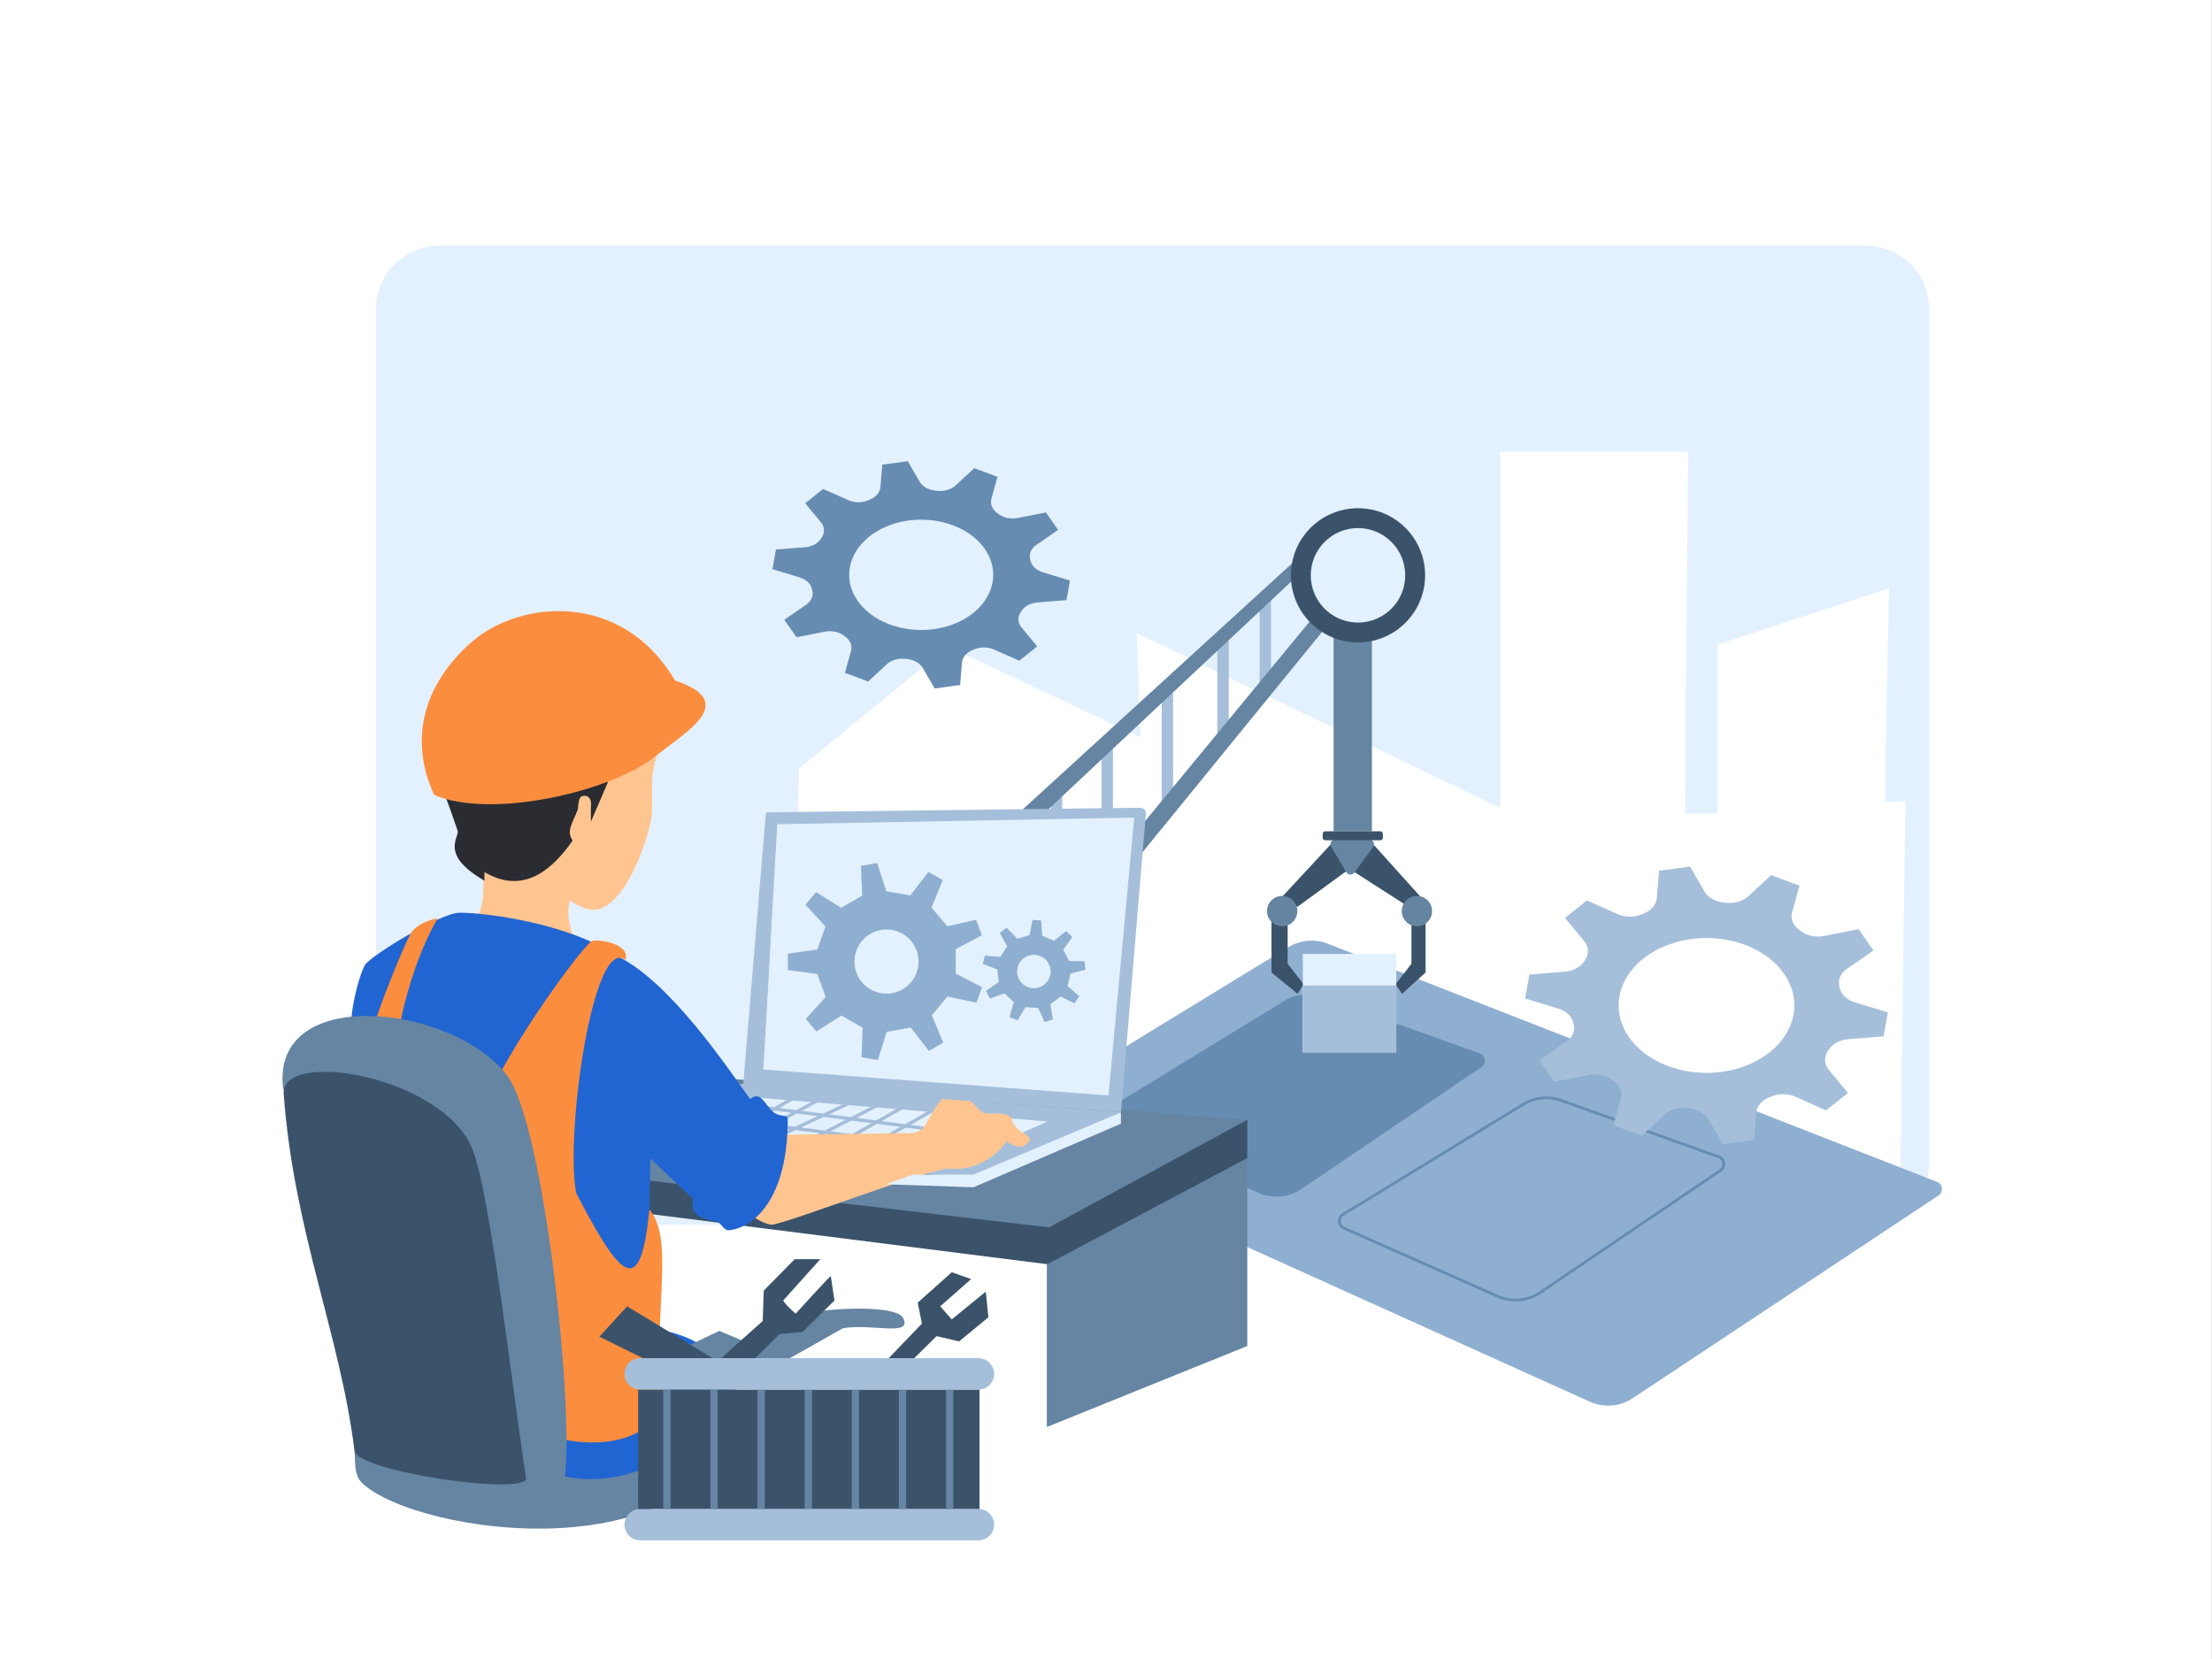<?xml version="1.0" encoding="utf-8"?>
<!-- Generator: Adobe Illustrator 27.5.0, SVG Export Plug-In . SVG Version: 6.00 Build 0)  -->
<svg version="1.1" id="Layer_1" xmlns="http://www.w3.org/2000/svg" xmlns:xlink="http://www.w3.org/1999/xlink" x="0px" y="0px"
	 viewBox="0 0 4000 3000" style="enable-background:new 0 0 4000 3000;" xml:space="preserve">
<rect x="0" y="0" width="4000" height="3000" fill="#333333" stroke="none"/>
<rect x="-0.154" style="fill:#FFFFFF;" width="4000" height="3000"/>
<path style="fill:#E3F1FF;" d="M679.846,559c0-63.513,51.487-115,115-115h2579c63.51,0,115,51.487,115,115v1541
	c0,63.51-51.49,115-115,115h-2579c-63.513,0-115-51.49-115-115V559z"/>
<path style="fill:#FFFFFF;" d="M3435.276,2229.14l10.22-780.2l-36.99,1.46l7.3-386.45l-310.03,101.72v305.17h-58.89l5.84-654.138
	h-339.73v644.408l-657.54-316.37l6.81,188.36l-348-164.02l-269.15,220.48c-10.63,302.91-1.71,483.19,37.48,821.08L3435.276,2229.14z
	"/>
<path style="fill:#8FAFD1;" d="M3505.376,2161.89l-553.19,366.69c-22.93,15.2-52.05,17.55-77.12,6.24l-1063.08-479.92
	c-10.25-4.63-11.14-18.84-1.54-24.71l519.53-317.49c21.34-13.04,47.55-15.35,70.84-6.25l1101.92,430.74
	C3513.296,2141.31,3514.826,2155.63,3505.376,2161.89z"/>
<path style="fill:#668CB2;" d="M2678.996,1929.61l-325.6,220.52c-22.85,15.47-52.05,18.08-77.28,6.9l-277.86-123.16
	c-10.32-4.57-11.26-18.85-1.63-24.74l325.77-199.17c20.65-12.62,45.91-15.22,68.69-7.06l284.78,101.94
	C2686.656,1908.7,2688.486,1923.19,2678.996,1929.61z"/>
<path style="fill-rule:evenodd;clip-rule:evenodd;fill:#668CB2;" d="M2753.096,1994.83c21.29-13.02,47.34-15.7,70.83-7.28
	l284.78,101.94c12.72,4.55,14.88,21.62,3.69,29.19l-325.6,220.52c-23.56,15.95-53.68,18.64-79.69,7.11l-277.87-123.15
	c-12.16-5.4-13.27-22.23-1.92-29.17L2753.096,1994.83z M2822.246,1992.25c-22.07-7.9-46.54-5.38-66.54,6.85l-325.78,199.16
	c-7.91,4.84-7.14,16.57,1.34,20.33l277.86,123.15c24.44,10.83,52.73,8.31,74.87-6.68l325.6-220.52c7.8-5.28,6.29-17.17-2.57-20.35
	L2822.246,1992.25z"/>
<path style="fill:#A5BFDB;" d="M2298.386,1083.5h-20.67v153.71h20.67V1083.5z"/>
<path style="fill:#A5BFDB;" d="M2221.986,1149.12h-20.68v182.48h20.68V1149.12z"/>
<path style="fill:#A5BFDB;" d="M2121.306,1237.21h-20.68v213.94h20.68V1237.21z"/>
<path style="fill:#A5BFDB;" d="M2012.536,1352.27h-20.67v233.72h20.67V1352.27z"/>
<path style="fill:#A5BFDB;" d="M1920.846,1425.98h-20.67v281.36h20.67V1425.98z"/>
<path style="fill:#A5BFDB;" d="M1786.016,1560.82h-20.68v240.01h20.68V1560.82z"/>
<path style="fill:#A5BFDB;" d="M1648.476,1683.07h-20.67v101.58h20.67V1683.07z"/>
<path style="fill:#6585A3;" d="M2411.656,1151.82h69.21v351.47h-69.21V1151.82z"/>
<path style="fill:#6585A3;" d="M1511.846,1772.06l826.99-755.53v31.46l-772.16,724.07H1511.846z"/>
<path style="fill:#6585A3;" d="M1832.306,1773.86l539.34-653.95l23.38,17.52l-518.67,636.43H1832.306z"/>
<path style="fill:#3B536A;" d="M2577.046,1040.35c0,67.02-54.33,121.35-121.35,121.35s-121.35-54.33-121.35-121.35
	c0-67.019,54.33-121.35,121.35-121.35S2577.046,973.331,2577.046,1040.35z"/>
<path style="fill:#3B536A;" d="M2577.946,1758.58v-94.83l-25.62,2.69v76.41l-28.76,36.85l11.69,17.53L2577.946,1758.58z"/>
<path style="fill:#3B536A;" d="M2328.506,1742.85v-72.81l-29.22-8.09v96.63l47.2,38.65l10.78-17.53L2328.506,1742.85z"/>
<path style="fill:#E3F1FF;" d="M2541.096,1040.35c0,47.17-38.23,85.4-85.4,85.4c-47.16,0-85.39-38.23-85.39-85.4
	c0-47.161,38.23-85.394,85.39-85.394C2502.866,954.956,2541.096,993.189,2541.096,1040.35z"/>
<path style="fill:#3B536A;" d="M2484.016,1527.56l86.29,95.73l-26.51,14.39l-103.56-66.51l-94.2,68.75l-26.97-18.87l86.74-93.49
	l34.47,42.42L2484.016,1527.56z"/>
<path style="fill:#6584A2;" d="M2589.636,1647.56c0,15.15-12.28,27.42-27.42,27.42c-15.14,0-27.41-12.27-27.41-27.42
	c0-15.14,12.27-27.41,27.41-27.41C2577.356,1620.15,2589.636,1632.42,2589.636,1647.56z"/>
<path style="fill:#6584A2;" d="M2346.026,1647.56c0,15.15-12.27,27.42-27.41,27.42c-15.14,0-27.42-12.27-27.42-27.42
	c0-15.14,12.28-27.41,27.42-27.41C2333.756,1620.15,2346.026,1632.42,2346.026,1647.56z"/>
<path style="fill:#6585A3;" d="M2449.346,1577.75l33.6-45.77c4.36-5.94,0.12-14.31-7.25-14.31h-60.82c-6.97,0-11.29,7.6-7.73,13.59
	l27.23,45.76C2437.666,1582.55,2445.536,1582.93,2449.346,1577.75z"/>
<path style="fill:#3B536A;" d="M2391.876,1507.78c0-2.48,2.01-4.49,4.49-4.49h99.78c2.48,0,4.5,2.01,4.5,4.49v7.19
	c0,2.49-2.02,4.5-4.5,4.5h-99.78c-2.48,0-4.49-2.01-4.49-4.5V1507.78z"/>
<path style="fill:#E3F1FF;" d="M2355.896,1725h169v178h-169V1725z"/>
<path style="fill:#A5BFDB;" d="M2355.896,1782h169v121h-169V1782z"/>
<path style="fill:#668CB2;" d="M1806.236,929.901c8.97,6.593,21.75,9.17,33.8,6.813l51.31-10.063l22.07,31.574l-39.37,27.151
	c-9.25,6.369-13.53,15.954-11.33,25.334l0.78,3.35c2.2,9.38,10.56,17.21,22.12,20.73l49.23,14.97l-6.37,35.47l-52.68,4.24
	c-12.36,0.99-23.18,6.81-28.6,15.38l-1.93,3.07c-5.42,8.57-4.67,18.69,1.98,26.73l28.35,34.29l-32.39,25.83l-45.86-20.3
	c-10.77-4.76-23.99-4.92-34.95-0.43l-3.91,1.61c-10.97,4.5-18.11,13.01-18.9,22.52l-3.37,40.51l-46.01,6.32l-21.53-37.08
	c-5.06-8.7-15.63-14.79-27.94-16.09l-4.41-0.46c-12.31-1.3-24.63,2.38-32.56,9.71l-33.8,31.25l-42.07-15.61l11.03-39.69
	c2.61-9.32-1.3-19-10.27-25.6l-3.21-2.36c-8.97-6.6-21.75-9.17-33.79-6.81l-51.32,10.06l-22.06-31.58l39.37-27.12
	c9.24-6.38,13.53-15.96,11.33-25.33l-0.78-3.36c-2.2-9.38-10.56-17.21-22.12-20.72l-49.23-14.98l6.37-35.466l52.67-4.231
	c12.37-0.996,23.19-6.812,28.6-15.388l1.94-3.067c5.42-8.575,4.67-18.684-1.99-26.733l-28.34-34.281l32.39-25.842l45.85,20.302
	c10.77,4.768,23.99,4.929,34.95,0.433l3.91-1.612c10.97-4.496,18.11-13.041,18.9-22.524l3.37-40.499l46.01-6.322l21.54,37.077
	c5.05,8.706,15.62,14.788,27.93,16.087l4.41,0.464c12.31,1.299,24.63-2.373,32.57-9.712l33.79-31.246l42.08,15.602l-11.03,39.696
	c-2.61,9.321,1.29,19.003,10.26,25.596L1806.236,929.901z M1604.386,951.543c-63.39,26.009-87.24,86.467-53.31,135.047
	c33.92,48.57,112.83,66.86,176.24,40.85c63.41-26.01,87.24-86.47,53.31-135.048c-33.92-48.574-112.85-66.867-176.24-40.854V951.543z
	"/>
<path style="fill:#A5BFDB;" d="M3257.106,1684.25c10.94,8.06,26.52,11.2,41.21,8.32l62.58-12.29l26.91,38.58l-48.01,33.19
	c-11.27,7.78-16.5,19.49-13.82,30.94l0.95,4.1c2.68,11.45,12.88,21.04,26.97,25.32l60.04,18.29l-7.77,43.35l-64.23,5.17
	c-15.09,1.22-28.28,8.33-34.92,18.81l-2.36,3.75c-6.61,10.48-5.69,22.82,2.43,32.65l34.56,41.92l-39.48,31.56l-55.93-24.8
	c-6.72-2.88-13.94-4.41-21.25-4.5c-7.31-0.09-14.57,1.26-21.35,3.98l-4.78,1.96c-13.37,5.5-22.09,15.91-23.05,27.52l-4.11,49.49
	l-56.11,7.72l-26.25-45.3c-6.16-10.63-19.05-18.07-34.04-19.66l-5.37-0.56c-15.03-1.59-30.05,2.9-39.72,11.86l-41.23,38.14
	l-51.3-19.07l13.44-48.5c3.15-11.35-1.58-23.21-12.52-31.27l-3.91-2.88c-10.93-8.06-26.52-11.22-41.21-8.33l-62.57,12.29
	l-26.93-38.57l48.01-33.18c11.27-7.78,16.5-19.5,13.82-30.95l-0.95-4.09c-2.68-11.46-12.88-21.04-26.98-25.33l-60.03-18.29
	l7.77-43.35l64.23-5.17c15.08-1.22,28.27-8.32,34.92-18.8l2.35-3.75c6.61-10.48,5.7-22.83-2.42-32.66l-34.56-41.93l39.47-31.56
	l55.93,24.8c6.72,2.89,13.94,4.42,21.25,4.51c7.32,0.09,14.57-1.26,21.36-3.98l4.78-1.97c13.37-5.49,22.08-15.9,23.05-27.52
	l4.1-49.48l56.12-7.73l26.24,45.31c6.18,10.63,19.06,18.06,34.05,19.65l5.37,0.57c15.02,1.59,30.04-2.9,39.72-11.86l41.21-38.19
	l51.3,19.07l-13.44,48.5c-3.15,11.35,1.58,23.21,12.52,31.27L3257.106,1684.25z M3010.936,1710.69
	c-77.3,31.78-106.41,105.68-65.01,165c41.39,59.32,137.62,81.69,214.92,49.91s106.41-105.68,65.02-164.99
	C3184.466,1701.29,3088.236,1678.91,3010.936,1710.69z"/>
<path style="fill:#6585A3;" d="M1297.996,1949l957.5,76l-337.5,221.5l-838.5-94.5L1297.996,1949z"/>
<path style="fill:#A5BFDB;" d="M1344.496,1959.5l682.5,52l-268.5,121.5l-323.5-41l-116.5-128.5L1344.496,1959.5z"/>
<path style="fill:#6585A3;" d="M1319.996,2506.5c11,0,25.54,23.5,23,35.5c-65.5,309.5-588.503,233.87-688.003,140
	c-15.927-15.03-11.818-39.82-14-58.5L1319.996,2506.5z"/>
<path style="fill:#2165D2;" d="M1319.996,2517c-72.62,119.71-190.5,175-298.5,153v-69l162-197.5
	C1291.996,2417.5,1334.556,2493,1319.996,2517z"/>
<path style="fill:#FFC591;" d="M1174.496,1496c11.9-46-4.5-73.5,13.5-130.5c-170.64,34.3-212.133,106.69-315.503,207
	c4.441,40.36,0,86.5-16,85l179.503,34c-10.81-32.19-8.86-43.06-6-63c33.4,20.29,48.73,21.42,68.5,8
	C1135.236,1611.56,1162.466,1542.49,1174.496,1496z"/>
<path style="fill:#3B536A;" d="M2255.496,2025v69.5l-358.5,192l-744-94v-60l744,87L2255.496,2025z"/>
<path style="fill:#E3F1FF;" d="M1370.496,1985l523.5,43l-145,64.5l-287,18.5L1370.496,1985z"/>
<path style="fill-rule:evenodd;clip-rule:evenodd;fill:#A4BDD9;" d="M1440.006,2007.39l43.56-23.53l2.85,5.28l-36.23,19.57
	l38.18,4.95l48.86-22.88l2.54,5.44l-40.32,18.87l39.04,5.06l52.13-26.82l2.75,5.34l-44.4,22.84l35.4,4.59l46.15-26.21l2.96,5.22
	l-39.22,22.27l42.38,5.5l48.38-27.49l2.96,5.22l-41.45,23.55l68.35,8.86l-0.77,5.96l-76.25-9.89l-37.88,21.52l-2.96-5.22
	l30.95-17.58l-42.39-5.5l-35.02,19.9l44.33,5.82l-0.78,5.94l-52.21-6.85l-11.42,6.49l-2.96-5.22l4.51-2.56l-39.64-5.21l-19.52,10.05
	l-2.75-5.34l11.82-6.08l-43.31-5.68l-32.36,15.15l-2.54-5.44l23.85-11.16l-31.58-4.15l-9.58,5.17l-2.85-5.28l2.27-1.22l-1.23-0.17
	l0.78-5.94l9.46,1.24l36.12-19.51l-29.81-3.86l-30.18,17.21l-2.97-5.22l23.28-13.27l-12.68-1.64l0.77-5.96l20.55,2.67l32.08-18.3
	l2.97,5.22l-25.18,14.36L1440.006,2007.39z M1441.156,2013.58l-36.15,19.52l32.67,4.29l40.57-19L1441.156,2013.58z
	 M1489.326,2019.83l-40.6,19.01l42.58,5.59l37.79-19.44L1489.326,2019.83z M1539.576,2026.35l-37.82,19.45l38.93,5.11l35-19.88
	L1539.576,2026.35z"/>
<path style="fill:#2A2C31;" d="M827.493,1502c-5.5-16.17-17.5-50.8-21.5-60l293.503-28l-31,72v-26c2.49-16.45-5.59-21.5-12-21
	c-6.46,0.51-10,1.5-11.5,24.5c-10.5,27-21.17,38.96-9.5,56.5c-36.061,51.71-88.503,99-159.503,57v15.5
	C793.493,1545,831.576,1514,827.493,1502z"/>
<path style="fill:#FFC591;" d="M1648.996,2049l-235,3l-62.5,140c11.6,10.8,35.25,23.6,45,22.5c31-3.5,283-101.5,320.5-101.5
	c48.96,6.06,89-27,103-49c11,8,26.5,11.52,30.5,9c32.5-20.5-13.35-20.5-20-46.5c-4.43-17.31-27.75-11.02-51.5-13.5
	c-10.5-6-30.5-33.14-35-28.5c-12.8,13.2-19.5-5.74-24.5-5.5c-22.54,1.1-40,50.5-51,61.5C1663.996,2045,1656.496,2048,1648.996,2049z
	"/>
<path style="fill:#2165D2;" d="M660.993,1743.5c-8.068,10.5-24.172,66.69-25.5,100.5c252.616,249.17,513.073,630.11,537.503,416
	l3-165l77,72.5c-3.14,24.31,2.98,34.56,41.5,41c10.5,1.76,12.46,17.6,25.5,16c40.79-5,104.5-52.86,104.5-201c0-9-13.95-2.79-26-12.5
	c-15.33-12.35-22.5-40-42-23.5c-41.5-57.5-148-217.5-245.5-261c-78.36-53.98-224.503-76-280.003-76
	C796.993,1650.5,674.057,1726.5,660.993,1743.5z"/>
<path style="fill:#FB8D3E;" d="M1192.496,2492.5c-4-153,23-254.5-18-305.5c-16.02,154.97-46.31,137.29-132.5-29.5
	c-20.5-105.5,30.29-467.55,89-421.5c9.5-31-53-38.5-61-34c-14.5,8.16-110.131,136.31-166.003,239.5l111.503,661
	C1168.996,2633.5,1229.496,2535,1192.496,2492.5z"/>
<path style="fill:#FB8D3E;" d="M746.493,1682.5c15.626-15.87,39.5-21.5,45-21.5c-30.093,50.46-55.5,126.5-67.5,188l-44.5-5.5
	C701.993,1778.5,738.619,1690.5,746.493,1682.5z"/>
<path style="fill:#FB8D3E;" d="M1185.996,1367c53.5-43.5,152.5-97,34.5-136.5c-95.41-162.84-280.503-144.98-366.503-70.5
	c-78.98,68.4-119.5,167-69,277.5C888.993,1482,1106.996,1431.23,1185.996,1367z"/>
<path style="fill:#A5BFDB;" d="M2026.996,2011.5l45.08-540.03c0.49-5.88-4.19-10.91-10.09-10.83l-676.99,8.36l-41,491.5
	L2026.996,2011.5z"/>
<path style="fill:#6585A3;" d="M916.494,1944c67.612,88,122.502,608,104.502,729h-85.502l-423.5-704.5
	C488.994,1779,818.148,1816,916.494,1944z"/>
<path style="fill:#3B536A;" d="M640.993,2623.5c4.586,37.5,310.5,82,310.5,49.5c-20-119.5-63-509-97-594.5
	c-52.972-133.21-347.594-182.5-341.5-100C531.379,2227.43,615.493,2415,640.993,2623.5z"/>
<path style="fill:#6585A3;" d="M2255.496,2434v-339.5l-362.5,192v294L2255.496,2434z"/>
<path style="fill:#E3F1FF;" d="M2026.996,2011.5l-266.5,112.5h-108.5l-51,17.5l159.5,5.5l266.5-115V2011.5z"/>
<path style="fill:#E3F1FF;" d="M1405.496,1490.5l645.5-12l-46.5,502.5l-624-47L1405.496,1490.5z"/>
<path style="fill:#8FAFD1;" d="M1492.736,1675.55l-36.2-39.5l19.13-22.94l45.36,28.52l38.17-22.19l-2.35-53.53l29.4-5.27l16.41,51
	l43.51,7.55l32.61-42.51l25.91,14.86l-20.21,49.62l28.48,33.74l52.3-11.64l10.3,28.04l-47.37,25.02l0.13,44.16l47.52,24.73
	l-10.13,28.1l-52.37-11.29l-28.28,33.91l20.51,49.5l-25.82,15.01l-32.86-42.31l-43.46,7.8l-16.1,51.1l-29.43-5.1l2.02-53.54
	l-38.31-21.96l-45.18,28.79l-19.26-22.79l35.96-39.71l-15.24-41.45l-53.12-6.99l-0.09-29.87l53.07-7.3L1492.736,1675.55z
	 M1565.896,1783.34c8.81,7.35,19.6,11.92,31.01,13.13c11.4,1.22,22.91-0.97,33.07-6.3c10.16-5.33,18.51-13.55,24-23.62
	c5.48-10.07,7.86-21.55,6.82-32.97c-1.03-11.43-5.43-22.29-12.63-31.21c-7.21-8.93-16.9-15.51-27.85-18.93
	c-10.95-3.41-22.67-3.51-33.67-0.26c-11,3.24-20.79,9.68-28.14,18.49c-9.84,11.81-14.6,27.04-13.21,42.36
	c1.39,15.31,8.8,29.45,20.6,39.3V1783.34z"/>
<path style="fill:#8FAFD1;" d="M1821.296,1711.34l-13.57-24.43l12.48-9.32l19.55,19.97l22.06-6.63l5.3-27.44l15.56,0.89l2.14,27.87
	l21.15,9.11l21.7-17.61l11.34,10.68l-16.27,22.72l10.36,20.57l27.94,0.44l1.83,15.48l-27.07,6.94l-5.29,22.42l21.11,18.31
	l-8.55,13.03l-25.2-12.08l-18.46,13.77l4.4,27.6l-14.92,4.48l-11.54-25.45l-22.99-1.31l-14.37,23.97l-14.31-6.16l7.52-26.92
	l-16.77-15.78l-26.41,9.12l-7.01-13.9l23.06-15.78l-2.71-22.88l-26.09-9.99l3.57-15.16l27.81,2.73L1821.296,1711.34z
	 M1845.336,1774.9c3.58,4.79,8.5,8.42,14.13,10.42c5.64,2,11.75,2.28,17.55,0.81c5.8-1.47,11.03-4.62,15.04-9.07
	c4-4.44,6.6-9.98,7.46-15.9c0.86-5.92-0.05-11.96-2.63-17.36c-2.57-5.4-6.69-9.92-11.83-12.98c-5.14-3.06-11.07-4.53-17.05-4.22
	c-5.97,0.31-11.72,2.39-16.51,5.97c-6.43,4.79-10.69,11.95-11.85,19.88c-1.15,7.94,0.9,16.01,5.69,22.44V1774.9z"/>
<path style="fill:#6585A3;" d="M1633.016,2383.05c18.2,35.16-57.76,9.47-108.89,18.93l-102.26,57.76l-56.81-23.67l110.78-64.39
	C1541.096,2362.89,1623.216,2364.11,1633.016,2383.05z"/>
<path style="fill:#6585A3;" d="M1300.676,2406.72l-77.64,36.92l39.76,52.08l225.35-10.41L1300.676,2406.72z"/>
<path style="fill:#3B536A;" d="M1409.556,2412.4l-71.01,71.01l-59.65-4.73l100.37-89.95l1.89-54.92l55.86-56.81h46.4l-67.23,74.8
	c5.62,9.64,22.73,23.67,22.73,23.67s51.87-57.42,63.43-68.17l6.63,44.5l-57.75,56.81L1409.556,2412.4z"/>
<path style="fill:#3B536A;" d="M1319.606,2474.89l-185.58-112.67l-50.18,54.91l170.43,84.27L1319.606,2474.89z"/>
<path style="fill:#3B536A;" d="M1659.526,2355.59l61.55-54.92l35.03,12.31l-55.86,49.24l20.83,23.67l61.54-50.19l4.73,46.4
	l-53.02,43.55l-40.71-9.46l-70.07,69.12l-23.67-21.78l67.23-70.07L1659.526,2355.59z"/>
<path style="fill:#A5BFDB;" d="M1129.296,2757.05c0-15.69,12.72-28.41,28.4-28.41h611.66c15.69,0,28.41,12.72,28.41,28.41l0,0
	c0,15.69-12.72,28.4-28.4,28.4h-611.67C1142.016,2785.45,1129.296,2772.74,1129.296,2757.05L1129.296,2757.05z"/>
<path style="fill:#3B536A;" d="M1153.916,2512.76h617.34v215.88h-617.34V2512.76z"/>
<path style="fill:#6585A3;" d="M1199.366,2512.76h13.25v215.88h-13.25V2512.76z"/>
<path style="fill:#6585A3;" d="M1284.576,2512.76h13.26v215.88h-13.26V2512.76z"/>
<path style="fill:#6585A3;" d="M1369.796,2512.76h13.25v215.88h-13.25V2512.76z"/>
<path style="fill:#6585A3;" d="M1455.006,2512.76h13.26v215.88h-13.26V2512.76z"/>
<path style="fill:#6585A3;" d="M1540.226,2512.76h13.25v215.88h-13.25V2512.76z"/>
<path style="fill:#6585A3;" d="M1710.656,2512.76h13.26v215.88h-13.26V2512.76z"/>
<path style="fill:#6585A3;" d="M1625.436,2512.76h13.26v215.88h-13.26V2512.76z"/>
<path style="fill:#A5BFDB;" d="M1129.296,2484.36c0-15.69,12.72-28.41,28.4-28.41h611.66c15.69,0,28.41,12.72,28.41,28.41l0,0
	c0,15.69-12.72,28.4-28.4,28.4h-611.67C1142.016,2512.76,1129.296,2500.05,1129.296,2484.36L1129.296,2484.36z"/>
</svg>
